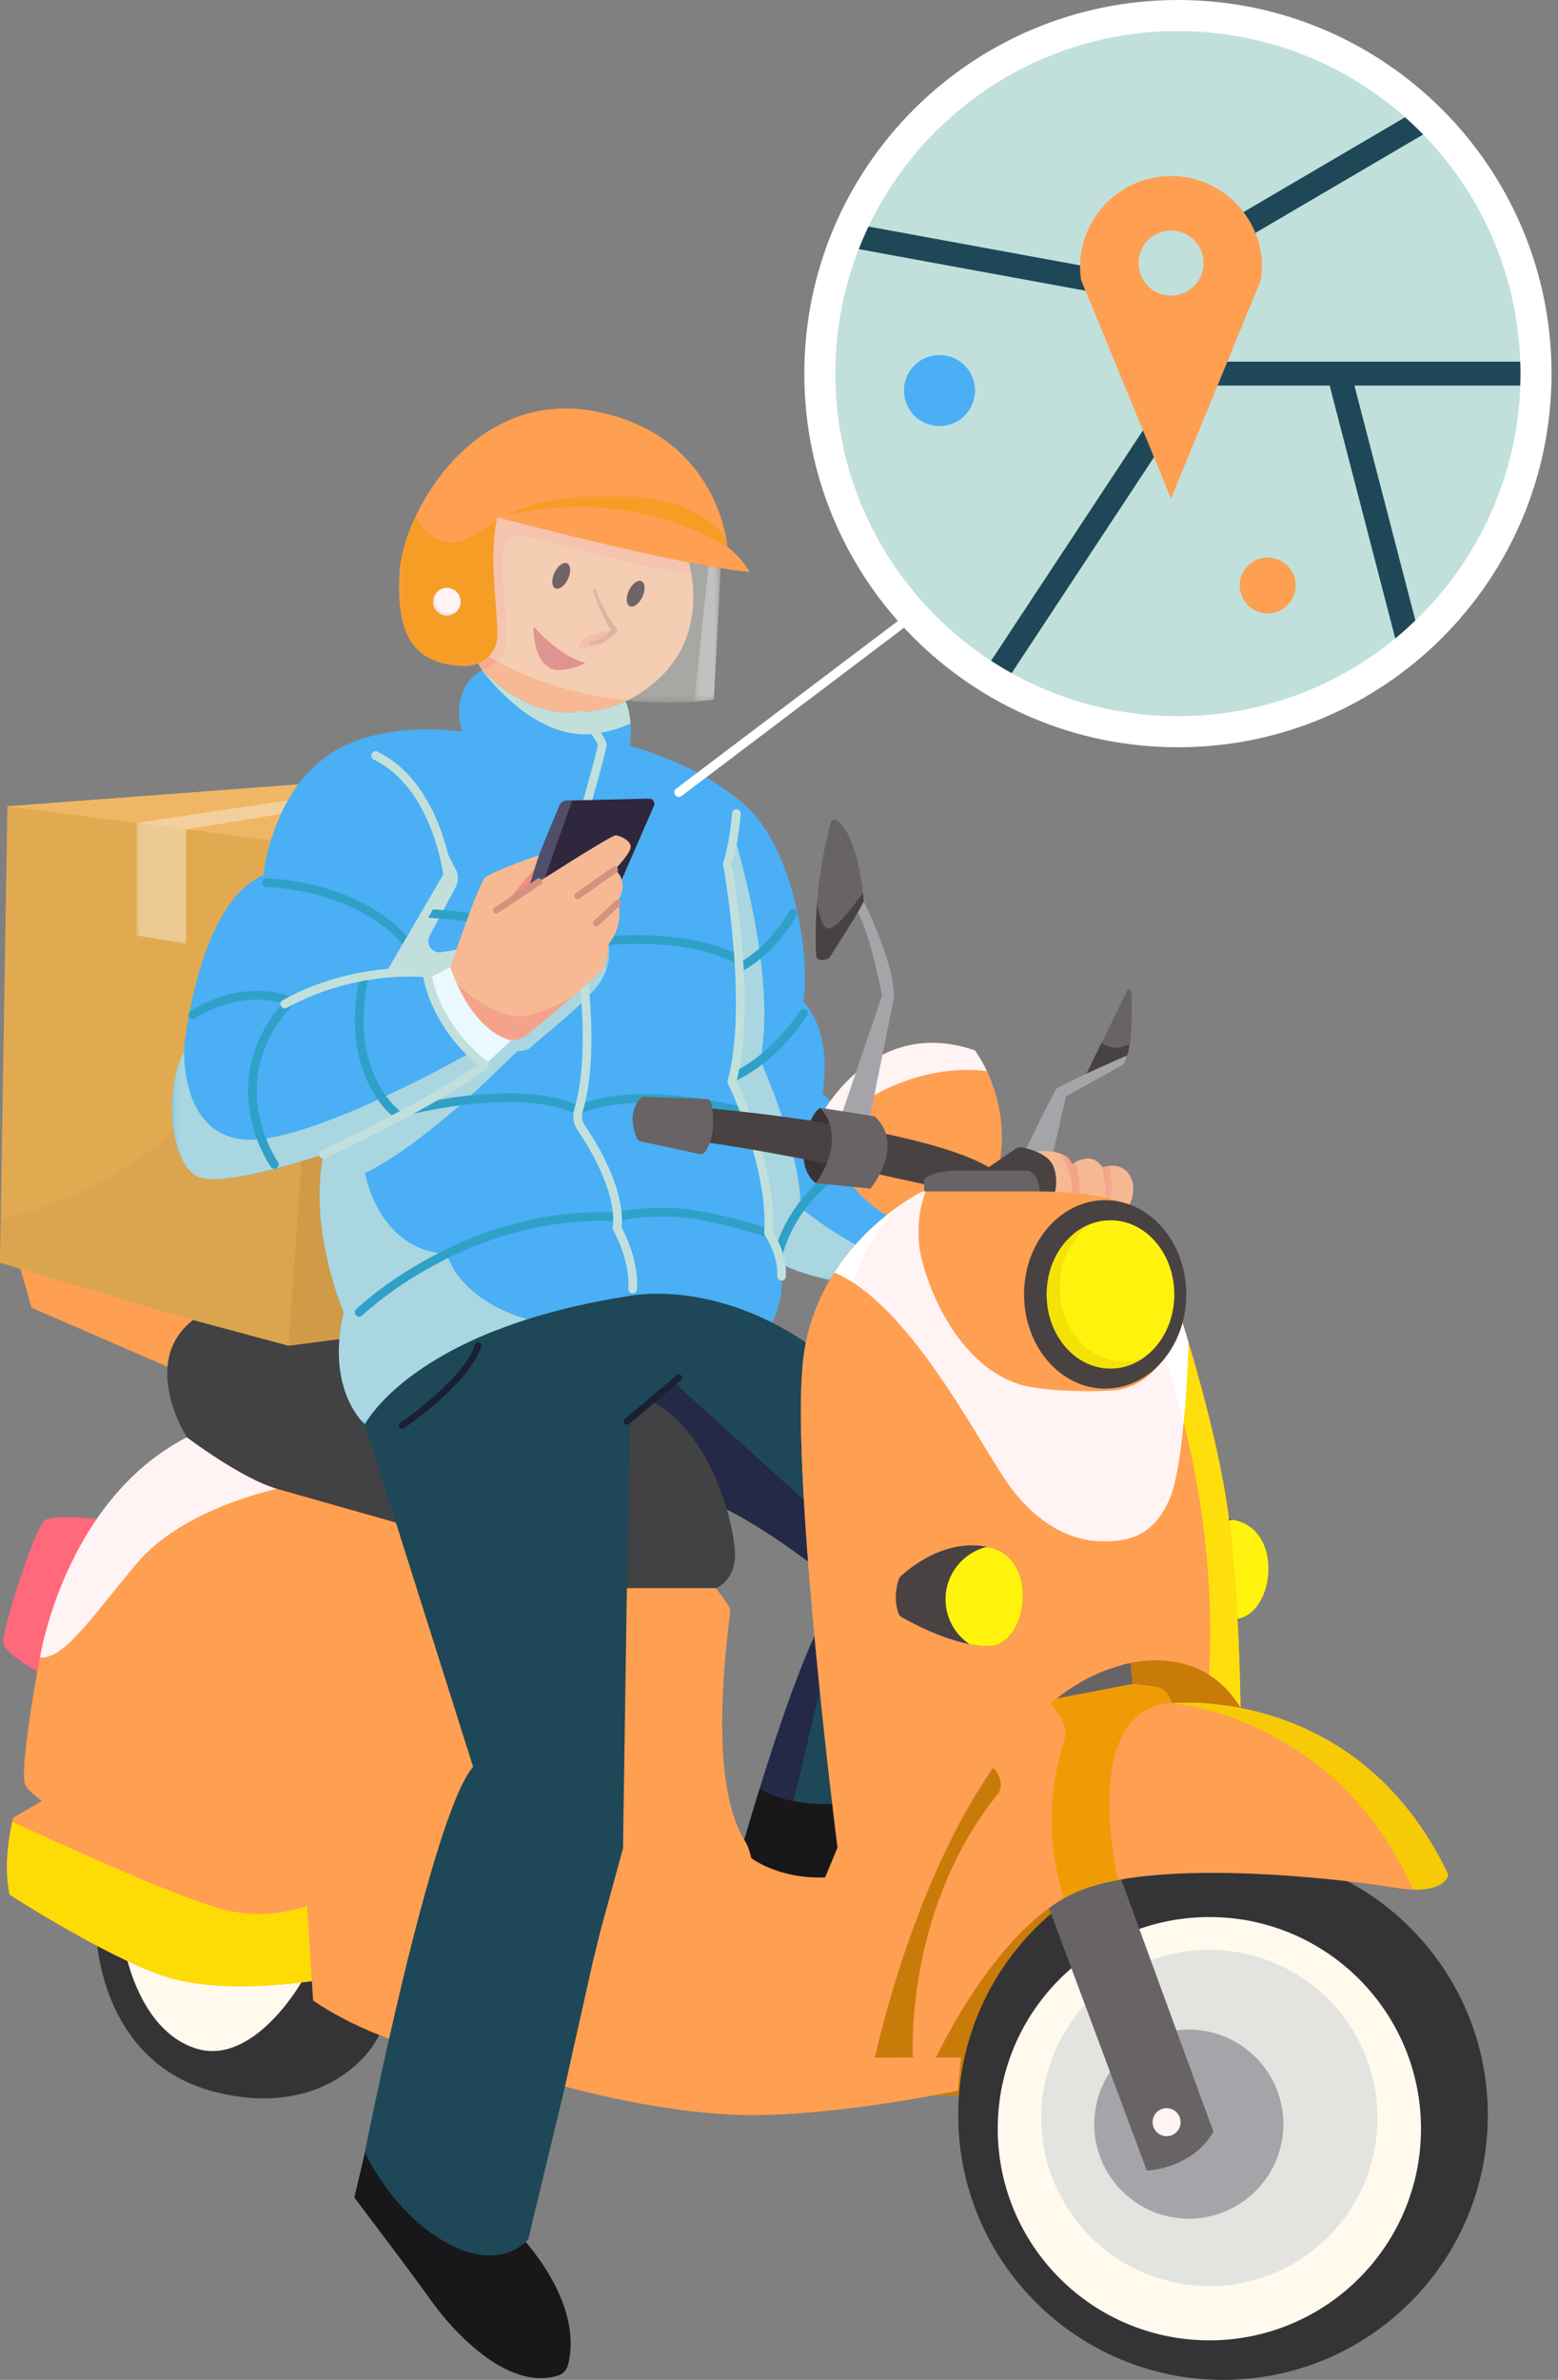 <?xml version="1.0" encoding="UTF-8"?> <svg xmlns="http://www.w3.org/2000/svg" width="228" height="348" viewBox="0 0 228 348" fill="none"><rect x="0" y="0" width="228" height="348" fill="#808080" stroke="none"/> <path d="M122.898 306.421H144.043L181.54 251.54C181.54 251.54 183.898 241.06 165.772 238.598C147.646 236.135 123.795 287.766 122.898 306.421Z" fill="#C97B0A"></path> <path d="M3.017 185.578L0 184.636L1.085 117.907L47.047 114.445L60.246 196.789L41.673 200.747L3.508 187.309" fill="#E2AA50"></path> <path d="M47.047 114.445L1.084 117.907L48.581 124.016L47.047 114.445Z" fill="#EFB765"></path> <mask id="mask0_4910_16639" style="mask-type:luminance" maskUnits="userSpaceOnUse" x="19" y="116" width="27" height="23"> <path d="M19.979 116.518H45.632V138.046H19.979V116.518Z" fill="white"></path> </mask> <g mask="url(#mask0_4910_16639)"> <g opacity="0.5"> <path d="M19.979 120.337V136.774L27.247 138.046V121.272L45.632 118.308V116.518L19.979 120.337Z" fill="#F7E8D5"></path> </g> </g> <path d="M42.238 196.79L47.33 124.016H63.715V200.746L42.238 196.79Z" fill="#D89E48"></path> <mask id="mask1_4910_16639" style="mask-type:luminance" maskUnits="userSpaceOnUse" x="0" y="120" width="61" height="81"> <path d="M0 120.337H60.246V200.747H0V120.337Z" fill="white"></path> </mask> <g mask="url(#mask1_4910_16639)"> <g opacity="0.05"> <path d="M0.104 178.24L0.001 184.636L3.017 185.578L3.508 187.31L41.673 200.747L60.246 196.789L47.992 120.338H40.541C42.993 163.966 12.948 175.367 0.104 178.24Z" fill="#383633"></path> </g> </g> <path d="M26.588 200.747L4.62 191.231L3.017 185.578L28.237 193.021L26.588 200.747Z" fill="#FF9F52"></path> <path d="M14.048 282.102C14.048 282.102 14.048 301.557 31.631 305.938C47.607 309.918 55.532 299.72 56.239 295.48C56.946 291.241 33.942 278.851 14.048 282.102Z" fill="#343436"></path> <path d="M18.055 284.033C18.055 284.033 19.894 296.894 28.803 299.579C36.857 302.006 44.054 290.723 45.479 287.237C46.906 283.751 18.055 284.033 18.055 284.033Z" fill="#FFF9EE"></path> <path d="M6.138 263.33L1.933 265.803C1.933 265.803 0.282 272.068 1.414 277.062C1.414 277.062 16.939 287.059 25.186 289.31C34.507 291.854 48.036 289.31 48.036 289.31V274.046L6.138 263.33Z" fill="#FF9F52"></path> <path d="M32.763 279.228C25.948 277.526 6.964 268.783 1.797 266.376C1.427 268.027 0.487 272.968 1.414 277.061C1.414 277.061 16.94 287.059 25.186 289.31C32.788 291.384 43.185 290.075 46.764 289.522V277.957C46.764 277.957 40.683 281.207 32.763 279.228Z" fill="#FFDB06"></path> <path d="M44.626 274.047L45.821 292.513C45.821 292.513 53.743 298.354 65.621 300.427L70.335 279.134L44.626 274.047Z" fill="#FF9F52"></path> <path d="M15.651 222.275C15.651 222.275 8.108 221.286 6.6 222.275C5.091 223.264 0.471 237.962 0.471 240.035C0.471 242.107 7.26 245.311 7.26 245.311C7.26 245.311 10.654 230.896 15.651 222.275Z" fill="#FF697B"></path> <path d="M27.342 210.168C27.342 210.168 20.318 199.239 28.238 193.021L42.238 196.79L51.573 195.565L62.55 209.135V228.352C62.55 228.352 29.943 221.937 27.342 210.168Z" fill="#424144"></path> <path d="M5.845 242.39C5.845 242.39 9.429 219.401 27.341 210.168C27.341 210.168 35.371 216.239 40.541 217.706V235.418C40.541 235.418 14.85 246.536 5.845 242.39Z" fill="#FFF3F4"></path> <path d="M62.792 224.017L40.541 217.706C40.541 217.706 26.776 220.532 19.988 228.635C13.199 236.737 9.428 242.578 5.846 242.39C5.846 242.39 3.017 257.277 3.583 260.668C4.148 264.06 28.194 276.215 45.444 275.695C45.444 275.695 68.553 244.145 62.792 224.017Z" fill="#FF9F52"></path> <path d="M63.546 282.102C63.546 282.102 54.306 279.794 45.444 275.696C45.444 275.696 47.803 255.344 44.764 244.546C44.289 242.86 45.069 241.078 46.628 240.277L64.942 230.872C64.942 230.872 84.099 256.429 63.546 282.102Z" fill="#FF9F52"></path> <path d="M65.621 238.951L51.29 248.561C51.29 248.561 45.492 265.001 52.138 271.691C52.138 271.691 58.433 275.541 67.165 276.96C75.897 278.381 76.984 246.583 65.621 238.951Z" fill="#FF9F52"></path> <mask id="mask2_4910_16639" style="mask-type:luminance" maskUnits="userSpaceOnUse" x="48" y="238" width="22" height="40"> <path d="M48.947 238.951H69.453V277.007H48.947V238.951Z" fill="white"></path> </mask> <g mask="url(#mask2_4910_16639)"> <g opacity="0.6"> <path d="M67.165 276.961C67.998 277.097 68.763 276.927 69.453 276.507C64.203 272.735 58.734 267.399 58.832 261.576C58.943 255.058 64.079 247.035 68.331 241.489C67.521 240.484 66.621 239.623 65.621 238.952L51.29 248.561C51.29 248.561 45.491 265.002 52.138 271.692C52.138 271.692 58.433 275.542 67.165 276.961Z" fill="#FF9F52"></path> </g> </g> <path d="M100.363 80.81C100.363 80.81 106.067 95.225 91.548 102.574V107.383H72.079L70.523 97.981C70.523 97.981 69.745 96.779 68.967 95.013C68.19 93.246 68.698 74.027 68.698 74.027C68.698 74.027 93.575 73.885 100.363 80.81Z" fill="#F6B994"></path> <mask id="mask3_4910_16639" style="mask-type:luminance" maskUnits="userSpaceOnUse" x="68" y="74" width="34" height="24"> <path d="M68.535 74.042H101.179V97.981H68.535V74.042Z" fill="white"></path> </mask> <g mask="url(#mask3_4910_16639)"> <g opacity="0.3"> <path d="M74.129 93.455C74.189 90.334 73.177 85.066 73.697 80.171C73.841 78.818 75.179 77.927 76.492 78.287C81.623 79.692 93.906 82.951 101.179 83.985C100.852 82.052 100.363 80.81 100.363 80.81C94.593 74.924 75.762 74.143 70.241 74.041C69.786 75.143 69.177 76.736 68.603 78.614C68.505 84.417 68.435 93.804 68.967 95.013C69.745 96.78 70.523 97.981 70.523 97.981C70.523 97.981 74.059 97.126 74.129 93.455Z" fill="#F38B82"></path> </g> </g> <mask id="mask4_4910_16639" style="mask-type:luminance" maskUnits="userSpaceOnUse" x="84" y="92" width="6" height="3"> <path d="M84.523 92.116H89.898V94.793H84.523V92.116Z" fill="white"></path> </mask> <g mask="url(#mask4_4910_16639)"> <g opacity="0.6"> <path d="M89.898 92.116C89.898 92.116 85.299 92.328 84.522 94.73C84.522 94.73 88.626 95.437 89.898 92.116Z" fill="#F38B82"></path> </g> </g> <path d="M83.118 84.664C82.644 85.674 81.818 86.287 81.273 86.031C80.729 85.776 80.672 84.75 81.146 83.74C81.62 82.729 82.446 82.117 82.991 82.372C83.535 82.628 83.592 83.653 83.118 84.664Z" fill="#2D1A22"></path> <path d="M94.008 87.278C93.533 88.289 92.707 88.901 92.163 88.646C91.619 88.391 91.561 87.365 92.036 86.354C92.51 85.344 93.336 84.731 93.88 84.987C94.425 85.242 94.482 86.268 94.008 87.278Z" fill="#2D1A22"></path> <path d="M87.14 86.275C87.289 86.683 87.538 87.249 87.758 87.72C87.986 88.213 88.229 88.699 88.481 89.178C88.987 90.131 89.537 91.08 90.203 91.868L90.219 91.888C90.324 92.017 90.324 92.198 90.23 92.326C89.99 92.651 89.744 92.896 89.464 93.139C89.186 93.375 88.882 93.581 88.558 93.749C87.915 94.096 87.17 94.25 86.452 94.212C86.335 94.205 86.246 94.106 86.252 93.989C86.258 93.88 86.346 93.794 86.454 93.789H86.461C87.104 93.763 87.728 93.574 88.257 93.225C88.523 93.055 88.77 92.854 88.992 92.629C89.21 92.408 89.422 92.144 89.566 91.905L89.593 92.363C88.91 91.426 88.431 90.43 87.979 89.421C87.756 88.916 87.546 88.408 87.349 87.894L87.064 87.118C86.974 86.837 86.882 86.643 86.811 86.275C86.794 86.19 86.849 86.109 86.934 86.091C87.01 86.076 87.084 86.12 87.11 86.192L87.14 86.275Z" fill="#D1937D"></path> <path d="M78.089 91.586C78.089 91.586 81.656 95.931 85.671 96.921C85.671 96.921 83.93 98.004 81.399 97.981C81.399 97.981 78.089 97.839 78.089 91.586Z" fill="#D36262"></path> <mask id="mask5_4910_16639" style="mask-type:luminance" maskUnits="userSpaceOnUse" x="71" y="73" width="35" height="30"> <path d="M71.089 73.461H105.501V102.732H71.089V73.461Z" fill="white"></path> </mask> <g mask="url(#mask5_4910_16639)"> <g opacity="0.34"> <path d="M105.502 82.223L104.464 102.291C104.464 102.291 87.069 105.259 71.089 95.79V73.461L105.502 82.223Z" fill="#F4F2EA"></path> </g> </g> <mask id="mask6_4910_16639" style="mask-type:luminance" maskUnits="userSpaceOnUse" x="101" y="81" width="5" height="22"> <path d="M101.585 81.792H105.501V102.6H101.585V81.792Z" fill="white"></path> </mask> <g mask="url(#mask6_4910_16639)"> <g opacity="0.3"> <path d="M101.586 102.6C103.409 102.47 104.464 102.291 104.464 102.291L105.502 82.223L103.809 81.792L101.586 102.6Z" fill="white"></path> </g> </g> <path d="M72.786 75.652C72.786 75.652 99.656 82.788 109.744 83.637C109.744 83.637 108.519 81.516 106.445 79.962C106.445 79.962 97.499 71.766 88.82 70.776C80.14 69.787 72.786 75.652 72.786 75.652Z" fill="#FF9F52"></path> <path d="M53.411 208.284C53.411 208.284 47.612 203.337 50.3 191.89C50.3 191.89 45.067 179.853 47.33 168.771C47.33 168.771 32.999 173.706 29.039 172.105C25.079 170.504 23.854 159.763 26.87 153.921C26.87 153.921 28.661 132.346 38.562 127.918C38.562 127.918 39.599 116.8 47.424 110.865C55.25 104.929 67.6 107.002 67.6 107.002C67.6 107.002 65.573 100.949 70.523 97.981C70.523 97.981 75.52 103.422 81.46 104.081C87.4 104.741 91.548 102.573 91.548 102.573C91.548 102.573 92.679 104.741 92.208 109.075C92.208 109.075 101.919 111.477 108.99 117.696C116.062 123.914 118.647 139.6 117.566 146.526C117.566 146.526 121.853 150.164 120.375 159.951C120.375 159.951 129.176 167.149 132.566 175.656L122.991 187.546C122.991 187.546 115.59 186.049 113.987 184.447C113.987 184.447 116.062 190.053 110.97 196.837L53.411 208.284Z" fill="#4AAFF4"></path> <path d="M87.246 107.258C89.304 106.945 90.951 106.418 92.274 105.791C92.105 103.649 91.548 102.573 91.548 102.573C91.548 102.573 87.399 104.74 81.46 104.082C75.52 103.422 70.523 97.981 70.523 97.981C70.523 97.981 78.135 108.644 87.246 107.258Z" fill="#C1E0DC"></path> <mask id="mask7_4910_16639" style="mask-type:luminance" maskUnits="userSpaceOnUse" x="106" y="122" width="21" height="66"> <path d="M106.444 122.147H126.849V187.546H106.444V122.147Z" fill="white"></path> </mask> <g mask="url(#mask7_4910_16639)"> <g opacity="0.8"> <path d="M126.85 182.755C122.691 181.073 117.169 176.611 117.169 176.611C117.145 167.973 111.266 155.042 111.266 155.042C113.795 142.206 107.388 122.147 107.388 122.147L106.444 126.316C109.839 143.039 107.104 158.162 107.104 158.162C110.876 164.097 112.479 180.302 112.479 180.302C112.997 181.527 114.184 184.352 114.184 184.352L114.534 184.857C116.821 186.295 122.991 187.546 122.991 187.546L126.85 182.755Z" fill="#C1E0DC"></path> </g> </g> <path d="M64.096 122.147L65.526 128.012L57.424 141.881L62.462 142.286L62.632 143.699L66.598 141.65L67.377 138.788L64.605 139.239C63.25 139.46 62.231 138.032 62.879 136.824L66.698 129.701C67.123 128.909 67.128 127.96 66.713 127.163L64.096 122.147Z" fill="#C1E0DC"></path> <mask id="mask8_4910_16639" style="mask-type:luminance" maskUnits="userSpaceOnUse" x="25" y="138" width="65" height="71"> <path d="M25.186 138.046H89.204V208.284H25.186V138.046Z" fill="white"></path> </mask> <g mask="url(#mask8_4910_16639)"> <g opacity="0.8"> <path d="M89.204 194.52C67.72 194.324 65.397 183.34 65.397 183.34C55.369 182.893 53.411 171.54 53.411 171.54C61.943 167.394 72.739 156.56 72.739 156.56L75.708 153.733C75.708 153.733 77.311 153.639 77.689 153.132C78.066 152.626 85.731 146.765 87.793 143.652C89.853 140.538 89.049 138.046 89.049 138.046L68.698 153.998C68.698 153.998 44.643 167.723 35.38 166.593C26.116 165.463 26.966 152.995 26.966 152.995C26.898 153.587 26.87 153.921 26.87 153.921C23.854 159.762 25.079 170.503 29.039 172.105C32.998 173.707 47.33 168.771 47.33 168.771C45.067 179.852 50.3 191.89 50.3 191.89C47.612 203.337 53.411 208.284 53.411 208.284L89.204 201.166V194.52Z" fill="#C1E0DC"></path> </g> </g> <path d="M113.911 183.341C113.911 183.341 115.628 175.638 123.058 171.187" stroke="#2FA1C9" stroke-width="1.275" stroke-miterlimit="10" stroke-linecap="round" stroke-linejoin="round"></path> <path d="M107.268 157.518C107.268 157.518 112.943 155.208 117.566 148.158" stroke="#2FA1C9" stroke-width="1.275" stroke-miterlimit="10" stroke-linecap="round" stroke-linejoin="round"></path> <path d="M108.188 141.498C108.188 141.498 112.667 139.448 116.061 133.542" stroke="#2FA1C9" stroke-width="1.275" stroke-miterlimit="10" stroke-linecap="round" stroke-linejoin="round"></path> <path d="M62.295 133.542C62.295 133.542 74.853 134.04 84.757 137.998C84.757 137.998 99.531 135.539 108.126 140.444" stroke="#2FA1C9" stroke-width="1.275" stroke-miterlimit="10" stroke-linecap="round" stroke-linejoin="round"></path> <path d="M60.246 162.269C60.246 162.269 76.13 158.259 84.66 162.345C84.66 162.345 91.564 158.318 108.975 162.597" stroke="#2FA1C9" stroke-width="1.275" stroke-miterlimit="10" stroke-linecap="round" stroke-linejoin="round"></path> <path d="M52.566 191.89C52.566 191.89 68.203 176.813 90.364 177.944C90.364 177.944 93.046 177.098 98.472 177.287C103.899 177.475 112.478 180.302 112.478 180.302" stroke="#2FA1C9" stroke-width="1.275" stroke-miterlimit="10" stroke-linecap="round" stroke-linejoin="round"></path> <path d="M58.45 163.229C58.45 163.229 50.085 157.511 53.303 142.762" stroke="#2FA1C9" stroke-width="1.275" stroke-miterlimit="10" stroke-linecap="round" stroke-linejoin="round"></path> <path d="M42.521 146.359C34.813 143.699 28.237 148.363 28.237 148.363" stroke="#2FA1C9" stroke-width="1.275" stroke-miterlimit="10" stroke-linecap="round" stroke-linejoin="round"></path> <path d="M40.153 170.268C40.153 170.268 31.632 158.246 42.309 146.578" stroke="#2FA1C9" stroke-width="1.275" stroke-miterlimit="10" stroke-linecap="round" stroke-linejoin="round"></path> <path d="M38.986 129.086C38.986 129.086 52.256 129.188 59.693 137.998" stroke="#2FA1C9" stroke-width="1.275" stroke-miterlimit="10" stroke-linecap="round" stroke-linejoin="round"></path> <path d="M107.765 118.967C107.765 118.967 107.482 123.113 106.445 126.317C106.445 126.317 110.216 146.761 107.105 158.161C107.105 158.161 113.139 170.597 112.479 180.302C112.479 180.302 114.579 183.376 114.378 186.619" stroke="#C1E0DC" stroke-width="1.275" stroke-miterlimit="10" stroke-linecap="round" stroke-linejoin="round"></path> <path d="M85.019 104.552C85.019 104.552 88.201 108.015 88.13 109.004C88.069 109.868 84.108 123.782 83.104 127.302C82.955 127.823 82.939 128.37 83.059 128.899C83.978 132.949 87.881 151.555 84.661 162.345C84.399 163.219 84.537 164.162 85.054 164.915C86.876 167.567 90.909 174.147 90.323 179.642C90.323 179.642 92.865 183.976 92.584 188.499" stroke="#C1E0DC" stroke-width="1.275" stroke-miterlimit="10" stroke-linecap="round" stroke-linejoin="round"></path> <path d="M78.876 125.044L81.874 117.793C82.052 117.362 82.468 117.076 82.935 117.065L95 116.781C95.545 116.768 95.919 117.325 95.701 117.823L90.228 130.367L73.281 134.089L78.876 125.044Z" fill="#2F273D"></path> <path d="M82.935 117.065C82.468 117.076 82.052 117.362 81.874 117.793L78.876 125.044L75.473 130.545V132.393H78.301L83.733 117.046L82.935 117.065Z" fill="#504F6B"></path> <path d="M65.903 141.391C65.903 141.391 70.028 129.284 70.948 128.366C71.867 127.446 78.876 125.045 78.876 125.045L77.312 129.92C77.312 129.92 89.474 122.077 90.11 122.147C90.746 122.218 92.232 122.854 92.302 123.772C92.373 124.691 89.969 127.164 89.969 127.164C89.969 127.164 92.232 128.671 90.393 131.769C90.393 131.769 91.525 135.078 89.05 138.046C89.05 138.046 89.222 140.636 87.792 142.167C86.363 143.699 77.524 151.048 76.817 151.543C76.109 152.037 74.766 152.178 74.766 152.178C74.766 152.178 65.95 150.883 65.903 141.391Z" fill="#F6B994"></path> <path d="M73.697 132.393L77.875 129.588L77.888 129.549C77.524 129.783 77.311 129.92 77.311 129.92L78.249 127L73.697 132.393Z" fill="#F38B82"></path> <mask id="mask9_4910_16639" style="mask-type:luminance" maskUnits="userSpaceOnUse" x="66" y="143" width="18" height="10"> <path d="M66.007 143.039H83.936V152.179H66.007V143.039Z" fill="white"></path> </mask> <g mask="url(#mask9_4910_16639)"> <g opacity="0.5"> <path d="M83.936 145.626C81.632 146.996 79.014 148.243 76.746 148.551C72.827 149.082 68.327 145.313 66.007 143.039C66.995 151.035 74.766 152.179 74.766 152.179C74.766 152.179 76.11 152.037 76.817 151.542C77.261 151.231 80.924 148.208 83.936 145.626Z" fill="#F38B82"></path> </g> </g> <path d="M62.632 143.117L65.903 141.391C65.903 141.391 68.543 150.341 74.766 152.178L70.947 155.711C70.947 155.711 64.159 151.801 62.632 143.117Z" fill="#E9F9FF"></path> <path d="M53.411 314.701L51.856 321.343C51.856 321.343 60.435 332.649 63.169 336.512C65.789 340.213 74.036 349.797 81.689 347.359C82.39 347.135 82.916 346.558 83.115 345.85C83.813 343.365 84.62 336.352 75.897 326.619C64.584 313.994 53.411 314.701 53.411 314.701Z" fill="#181719"></path> <path d="M53.411 208.284C53.411 208.284 60.386 194.485 91.736 189.56C91.736 189.56 101.07 187.368 113.092 193.445C125.113 199.522 128.083 208.284 128.083 208.284V278.804H106.162C106.162 278.804 114.93 246.017 121.011 235.7V230.472C121.011 230.472 110.405 221.851 103.05 219.307L91.736 298.731L82.685 305.09L77.311 327.42C77.311 327.42 73.493 332.366 65.432 327.985C57.37 323.604 53.411 314.701 53.411 314.701C53.411 314.701 63.169 265.334 69.251 258.361L53.411 208.284Z" fill="#1E4858"></path> <path d="M95.555 205.033L98.158 253.652L103.05 219.307C110.404 221.851 121.011 230.472 121.011 230.472V235.701C116.073 244.078 109.364 267.271 107.015 275.696H113.233L124.971 225.963L98.594 202.091L95.555 205.033Z" fill="#242947"></path> <path d="M111.165 261.576C108.285 270.868 106.162 278.804 106.162 278.804H127.752V263.588H124.264C117.033 264.422 112.862 262.594 111.165 261.576Z" fill="#181719"></path> <path d="M61.544 209.808C69.99 204.381 72.118 197.914 72.636 194.521C57.356 200.485 53.411 208.284 53.411 208.284L69.25 258.361C63.169 265.334 53.411 314.701 53.411 314.701C53.411 314.701 57.37 323.604 65.432 327.985C73.493 332.366 77.311 327.42 77.311 327.42L77.832 325.257C52.216 310.93 68.522 271.139 72.918 261.573C73.552 260.195 73.651 258.636 73.197 257.189L59.816 214.529C59.257 212.747 59.973 210.819 61.544 209.808Z" fill="#1E4858"></path> <path d="M87.871 282.337L91.171 270.278L91.737 232.215H104.747C104.747 232.215 106.539 234.476 106.822 235.229C107.098 235.968 102.946 259.289 108.969 269.104C109.372 269.762 109.649 270.488 109.832 271.235C109.87 271.386 109.904 271.54 109.933 271.691L111.89 275.696V283.468C111.89 283.468 91.43 286.436 87.871 282.337Z" fill="#FF9F52"></path> <path d="M86.928 286.153L87.871 282.338C87.871 282.338 101.165 283.751 108.802 279.794C108.802 279.794 110.97 275.836 109.933 271.691C109.933 271.691 115.213 275.836 124.264 274.141V292.513H91.878L86.928 286.153Z" fill="#FF9F52"></path> <path d="M130.84 178.135C130.84 178.135 124.688 176.533 119.385 164.474C119.385 164.474 126.914 148.184 142.649 153.592C142.649 153.592 149.013 161.753 145.619 172.794L130.84 178.135Z" fill="#FF9F52"></path> <path d="M144.424 156.633C143.507 154.695 142.649 153.592 142.649 153.592C126.915 148.184 119.385 164.474 119.385 164.474C119.615 164.995 119.846 165.491 120.078 165.975C130.43 156.11 140.38 156.108 144.424 156.633Z" fill="#FFF3F4"></path> <path d="M158.999 156.994L164.964 144.84C165.107 144.548 165.546 144.635 165.563 144.96C165.685 147.44 165.805 153.118 164.498 155.447L158.999 156.994Z" fill="#686364"></path> <path d="M161.204 152.502L158.999 156.994L164.497 155.448C164.878 154.77 165.134 153.806 165.309 152.723C163.331 153.607 161.998 153.116 161.204 152.502Z" fill="#494243"></path> <path d="M149.862 168.572C149.862 168.572 154.127 159.81 154.563 159.245C155 158.68 164.9 154.345 164.9 154.345C164.9 154.345 164.758 155.382 164.24 155.712C163.721 156.041 155.99 160.328 155.99 160.328L153.68 170.479C153.68 170.479 154.152 169.044 149.862 168.572Z" fill="#A5A5A9"></path> <path d="M149.862 168.572C149.862 168.572 156.084 167.371 156.862 170.268C156.862 170.268 159.69 168.078 161.317 170.692C161.317 170.692 164.145 169.632 165.418 172.034C166.691 174.437 164.711 177.263 164.711 177.263H151.063L149.862 168.572Z" fill="#F6B994"></path> <mask id="mask10_4910_16639" style="mask-type:luminance" maskUnits="userSpaceOnUse" x="155" y="168" width="8" height="8"> <path d="M155.102 168.664H162.7V175.827H155.102V168.664Z" fill="white"></path> </mask> <g mask="url(#mask10_4910_16639)"> <g opacity="0.5"> <path d="M161.317 170.692C161.292 170.651 161.264 170.621 161.237 170.583C161.575 171.852 161.904 173.712 161.731 175.827H162.516C162.516 175.827 163.034 173.042 162.332 170.479C161.741 170.535 161.317 170.692 161.317 170.692Z" fill="#F38B82"></path> <path d="M157.853 175.497C157.853 175.497 158.311 172.733 157.373 169.943C157.059 170.117 156.862 170.268 156.862 170.268C156.638 169.431 155.954 168.944 155.103 168.663C155.869 169.721 157.154 172.046 156.886 175.497H157.853Z" fill="#F38B82"></path> </g> </g> <path d="M122.991 163.484L129.072 145.607C129.072 145.607 127.164 135.431 125.113 132.746L126.032 131.051C126.032 131.051 130.84 140.378 130.84 145.819L126.915 165.266L122.991 163.484Z" fill="#A5A5A9"></path> <path d="M143.356 171.587L148.703 167.932C148.938 167.772 149.225 167.71 149.505 167.764C150.616 167.98 153.48 168.711 154.177 170.598C155.047 172.953 154.177 175.073 154.177 175.073H147.269L143.356 171.587Z" fill="#494243"></path> <path d="M120.092 162C120.092 162 118.654 162.354 117.758 166.876C116.863 171.398 119.385 173.016 119.385 173.016C119.385 173.016 125.018 167.677 120.092 162Z" fill="#3A3335"></path> <path d="M136.144 173.377C136.144 173.377 116.344 168.854 103.192 167.018V162C103.192 162 138.548 165.039 146.326 171.822L136.144 173.377Z" fill="#494243"></path> <path d="M217.73 309.275C217.73 330.662 200.381 348 178.978 348C157.577 348 140.227 330.662 140.227 309.275C140.227 287.888 157.577 270.551 178.978 270.551C200.381 270.551 217.73 287.888 217.73 309.275Z" fill="#343436"></path> <path d="M207.951 311.272C207.951 328.364 194.085 342.22 176.981 342.22C159.876 342.22 146.01 328.364 146.01 311.272C146.01 294.18 159.876 280.323 176.981 280.323C194.085 280.323 207.951 294.18 207.951 311.272Z" fill="#FFF9EE"></path> <path d="M201.575 309.701C201.575 323.275 190.564 334.279 176.981 334.279C163.397 334.279 152.386 323.275 152.386 309.701C152.386 296.127 163.397 285.124 176.981 285.124C190.564 285.124 201.575 296.127 201.575 309.701Z" fill="#E3E4DF"></path> <path d="M187.81 310.606C187.81 318.242 181.616 324.433 173.974 324.433C166.332 324.433 160.137 318.242 160.137 310.606C160.137 302.97 166.332 296.779 173.974 296.779C181.616 296.779 187.81 302.97 187.81 310.606Z" fill="#A5A5A9"></path> <path d="M152.973 277.58L167.822 317.386C167.822 317.386 174.328 317.245 177.581 311.733L163.088 272.099C163.088 272.099 154.104 275.932 152.973 277.58Z" fill="#686364"></path> <path d="M167.398 231.929C167.485 232.173 167.666 232.373 167.891 232.504C169.39 233.371 175.444 236.688 180.483 236.749C186.282 236.82 188.19 224.171 180.907 222.334C174.397 220.692 168.847 225.486 167.742 226.522C167.603 226.653 167.503 226.81 167.443 226.992C167.2 227.729 166.649 229.824 167.398 231.929Z" fill="#494243"></path> <path d="M180.907 222.334C180.716 222.286 180.528 222.261 180.339 222.224C176.874 223.06 174.297 226.172 174.297 229.892C174.297 232.622 175.684 235.029 177.794 236.448C178.701 236.625 179.608 236.738 180.483 236.749C186.282 236.82 188.19 224.172 180.907 222.334Z" fill="#FFF30D"></path> <path d="M165.772 246.229L169.057 246.642C169.931 246.752 170.687 247.304 171.057 248.102L171.499 249.056C171.499 249.056 198.652 246.159 211.947 274.141C211.947 274.141 211.569 277.25 204.121 276.025C196.673 274.801 170.58 271.697 158.382 276.31C146.184 280.924 136.991 300.864 136.991 300.864H133.597C133.597 300.864 132.198 279.319 146.184 262.128C146.184 262.128 147.464 259.82 144.42 257.76C144.42 257.76 147.74 246.824 165.277 241.757L165.772 246.229Z" fill="#FF9F52"></path> <path d="M169.057 246.642L165.771 246.229L165.599 244.666C160.121 244.397 152.973 247.996 152.973 247.996L155.09 250.905C155.874 251.982 156.088 253.368 155.69 254.637C152.349 265.294 154.532 274.07 155.731 277.58C156.597 277.086 157.481 276.652 158.383 276.311C159.919 275.73 161.676 275.271 163.589 274.916C158.298 247.91 171.499 249.056 171.499 249.056L171.058 248.102C170.687 247.303 169.932 246.751 169.057 246.642Z" fill="#EF9B06"></path> <path d="M165.277 241.757L165.772 246.23L150.993 249.056C150.993 249.056 154.246 242.443 165.277 241.757Z" fill="#686364"></path> <path d="M135.248 174.845V172.458C135.248 172.458 136.002 171.186 140.386 171.186H150.427C150.427 171.186 152.195 171.508 152.195 174.845H135.248Z" fill="#686364"></path> <path d="M152.124 174.225H135.012C135.012 174.225 119.173 181.857 117.476 199.381C115.778 216.905 122.567 270.183 122.567 270.183L115.92 286.153C115.92 286.153 98.242 289.215 86.928 286.153L82.686 305.09C82.686 305.09 98.053 309.472 111.064 309.283C124.075 309.095 140.197 305.703 140.197 305.703C140.197 305.703 140.528 301.699 140.622 300.851L128.035 300.898C128.035 300.898 138.595 250.304 164.051 243.52C164.051 243.52 175.459 239.658 181.54 249.692C181.54 249.692 181.399 233.298 179.702 221.003C178.005 208.708 172.913 193.021 172.913 193.021C172.913 193.021 174.328 182.634 167.751 177.758C167.751 177.758 164.994 174.225 152.124 174.225Z" fill="#FF9F52"></path> <path d="M176.928 244.897C178.605 245.948 180.201 247.483 181.54 249.692C181.54 249.692 181.399 233.298 179.702 221.003C178.005 208.708 172.913 193.021 172.913 193.021C172.913 193.021 173.112 191.565 173.015 189.488C171.629 190.947 170.313 192.782 169.142 195.094C169.142 195.094 178.468 217.067 176.928 244.897Z" fill="#FFDF0B"></path> <path d="M134.938 174.262C134.176 174.645 127.062 178.369 122.11 186.075C132.965 190.718 142.744 209.98 147.174 216.481C151.606 222.982 156.862 225.314 161.176 225.384C165.489 225.455 168.813 224.465 171.145 219.237C173.479 214.008 173.916 196.263 173.916 196.263L173.916 196.261L172.914 193.021C172.914 193.021 170.547 202.943 162.589 203.337C154.034 203.761 149.532 202.537 149.532 202.537C140.857 199.993 136.332 189.911 134.918 184.258C133.504 178.606 135.483 174.225 135.483 174.225C135.297 174.231 135.12 174.25 134.938 174.262Z" fill="#FFF3F4"></path> <path d="M170.421 198.513C171.188 200.725 172.207 203.944 173.219 207.955C173.773 202.03 173.916 196.263 173.916 196.263L173.916 196.261L172.914 193.021C172.914 193.021 172.244 195.826 170.421 198.513Z" fill="white"></path> <path d="M173.6 189.275C173.6 196.885 168.286 203.054 161.731 203.054C155.176 203.054 149.861 196.885 149.861 189.275C149.861 181.666 155.176 175.497 161.731 175.497C168.286 175.497 173.6 181.666 173.6 189.275Z" fill="#494243"></path> <path d="M171.853 189.275C171.853 195.261 167.673 200.114 162.517 200.114C157.36 200.114 153.18 195.261 153.18 189.275C153.18 183.289 157.36 178.436 162.517 178.436C167.673 178.436 171.853 183.289 171.853 189.275Z" fill="#FFF30D"></path> <path d="M164.402 199.089C159.246 199.089 155.066 194.236 155.066 188.25C155.066 184.332 156.863 180.91 159.546 179.006C155.848 180.448 153.18 184.497 153.18 189.275C153.18 195.261 157.36 200.113 162.516 200.113C164.298 200.113 165.956 199.524 167.373 198.519C166.438 198.884 165.442 199.089 164.402 199.089Z" fill="#F4E206"></path> <path d="M134.74 174.364C134.726 174.371 134.708 174.381 134.694 174.39C134.611 174.432 134.514 174.485 134.401 174.547C134.385 174.555 134.371 174.564 134.354 174.574C132.399 175.659 126.432 179.35 122.11 186.075C123.022 186.465 123.925 186.966 124.819 187.546C129.113 175.429 135.483 174.225 135.483 174.225C135.301 174.235 135.109 174.256 134.921 174.27C134.878 174.293 134.817 174.324 134.74 174.364Z" fill="white"></path> <mask id="mask11_4910_16639" style="mask-type:luminance" maskUnits="userSpaceOnUse" x="82" y="174" width="73" height="136"> <path d="M82.685 174.57H154.177V309.289H82.685V174.57Z" fill="white"></path> </mask> <g mask="url(#mask11_4910_16639)"> <g opacity="0.6"> <path d="M127.068 279.588C125.789 281.418 122.949 279.925 123.726 277.832L125.997 271.72C126.706 269.812 126.87 267.742 126.493 265.742C118.326 222.477 120.545 199.606 124.819 187.546C123.925 186.966 123.022 186.465 122.11 186.075C126.431 179.35 132.398 175.658 134.354 174.573C134.356 174.572 134.358 174.571 134.36 174.57C131.391 176.213 118.968 183.964 117.476 199.381C115.778 216.905 122.567 270.184 122.567 270.184L115.92 286.154C115.92 286.154 98.242 289.215 86.928 286.154L82.686 305.09C82.686 305.09 98.054 309.472 111.064 309.283C124.076 309.095 140.197 305.703 140.197 305.703C140.197 305.703 140.528 301.699 140.622 300.851L128.035 300.898C128.035 300.898 135.832 263.542 154.177 248.724C144.411 256.211 134.175 269.421 127.068 279.588Z" fill="#FF9F52"></path> </g> </g> <path d="M206.806 276.298C211.655 276.445 211.946 274.141 211.946 274.141C198.653 246.159 171.499 249.056 171.499 249.056C171.499 249.056 195.414 250.791 206.806 276.298Z" fill="#F6CB06"></path> <path d="M131.473 235.897C131.56 236.142 131.741 236.342 131.966 236.472C133.466 237.34 139.52 240.656 144.558 240.718C150.357 240.789 152.266 228.14 144.983 226.303C138.472 224.66 132.922 229.455 131.817 230.491C131.678 230.622 131.578 230.778 131.518 230.96C131.275 231.697 130.724 233.793 131.473 235.897Z" fill="#494243"></path> <path d="M144.983 226.303C144.791 226.254 144.604 226.23 144.415 226.193C140.949 227.029 138.372 230.14 138.372 233.861C138.372 236.591 139.76 238.998 141.869 240.416C142.776 240.594 143.683 240.707 144.558 240.718C150.357 240.788 152.266 228.14 144.983 226.303Z" fill="#FFF30D"></path> <path d="M172.772 310.32C172.772 311.451 171.854 312.369 170.721 312.369C169.589 312.369 168.671 311.451 168.671 310.32C168.671 309.188 169.589 308.27 170.721 308.27C171.854 308.27 172.772 309.188 172.772 310.32Z" fill="#FFF3F4"></path> <path d="M120.092 162C120.092 162 124.264 166.083 119.385 173.016L127.376 173.801C127.376 173.801 132.608 167.618 128.012 163.237L120.092 162Z" fill="#686364"></path> <path d="M94.329 160.387L103.365 160.707C103.727 160.72 104.033 160.977 104.101 161.332C104.365 162.721 104.806 166.198 103.184 168.433C102.997 168.689 102.683 168.821 102.373 168.754L93.743 166.888C93.494 166.834 93.29 166.666 93.191 166.432C92.764 165.418 91.824 162.564 93.757 160.603C93.905 160.453 94.118 160.379 94.329 160.387Z" fill="#686364"></path> <path d="M121.341 140.072C121.341 140.072 125.292 134.024 126.335 131.933C126.382 131.839 126.398 131.744 126.39 131.638C126.294 130.409 125.551 122.318 122.49 119.944C122.174 119.697 121.705 119.873 121.595 120.259C120.929 122.603 118.988 130.359 119.44 139.758C119.45 139.974 119.574 140.179 119.774 140.263C120.094 140.397 120.639 140.487 121.341 140.072Z" fill="#686364"></path> <path d="M119.774 140.263C120.093 140.398 120.638 140.487 121.341 140.072C121.341 140.072 125.292 134.024 126.335 131.933C126.382 131.839 126.399 131.744 126.391 131.639C126.375 131.443 126.341 131.061 126.286 130.569C124.86 132.557 122.411 135.736 121.294 135.785C120.315 135.827 119.82 133.642 119.58 131.896C119.386 134.306 119.305 136.956 119.44 139.758C119.45 139.974 119.574 140.179 119.774 140.263Z" fill="#494243"></path> <path d="M104.748 232.215C104.748 232.215 106.94 231.602 107.505 228.352C108.071 225.101 104.748 209.839 95.555 205.033L92.161 208.284L91.737 232.215H104.748Z" fill="#424144"></path> <path d="M99.338 201.465L91.736 207.86" stroke="#1A1F35" stroke-width="0.956" stroke-miterlimit="10" stroke-linecap="round" stroke-linejoin="round"></path> <path d="M58.832 208.472C58.832 208.472 68.355 201.972 69.957 196.789" stroke="#1A1F35" stroke-width="0.956" stroke-miterlimit="10" stroke-linecap="round" stroke-linejoin="round"></path> <path d="M41.673 146.808C52.28 141.014 62.462 142.285 62.462 142.285C64.018 150.906 70.947 155.711 70.947 155.711C63.876 161.082 47.33 168.771 47.33 168.771" stroke="#C1E0DC" stroke-width="1.275" stroke-miterlimit="10" stroke-linecap="round" stroke-linejoin="round"></path> <path d="M57.195 142.272L65.526 128.012C65.526 128.012 64.018 114.916 54.967 110.488" stroke="#C1E0DC" stroke-width="1.275" stroke-miterlimit="10" stroke-linecap="round" stroke-linejoin="round"></path> <path d="M72.644 133.1L78.876 128.916" stroke="#D1937D" stroke-width="0.956" stroke-miterlimit="10" stroke-linecap="round" stroke-linejoin="round"></path> <path d="M89.969 127.164L84.522 131.008" stroke="#D1937D" stroke-width="0.956" stroke-miterlimit="10" stroke-linecap="round" stroke-linejoin="round"></path> <path d="M90.393 132.075L87.246 135.008" stroke="#D1937D" stroke-width="0.956" stroke-miterlimit="10" stroke-linecap="round" stroke-linejoin="round"></path> <path d="M67.927 97.378C70.209 97.443 72.322 95.919 72.704 93.671C72.757 93.364 72.786 93.035 72.786 92.682C72.786 89.148 71.442 80.739 72.786 75.652C72.786 75.652 90.181 70.211 106.445 79.962C106.445 79.962 105.288 63.757 87.245 60.177C69.203 56.597 58.823 75.251 58.45 83.919C58.104 91.977 59.791 97.144 67.927 97.378Z" fill="#FF9F52"></path> <mask id="mask12_4910_16639" style="mask-type:luminance" maskUnits="userSpaceOnUse" x="58" y="72" width="49" height="26"> <path d="M58.408 72.43H106.444V97.38H58.408V72.43Z" fill="white"></path> </mask> <g mask="url(#mask12_4910_16639)"> <g opacity="0.6"> <path d="M91.265 72.472C82.785 72.163 77.757 73.606 74.356 75.246C78.976 74.191 93.088 71.954 106.445 79.962C106.445 79.962 106.405 79.405 106.226 78.48C103.462 75.383 98.882 72.749 91.265 72.472Z" fill="#EF9B06"></path> <path d="M67.927 97.378C70.209 97.442 72.322 95.919 72.704 93.671C72.757 93.363 72.786 93.035 72.786 92.682C72.786 89.257 71.531 81.261 72.677 76.139C69.48 77.987 67.884 79.735 65.397 79.256C62.789 78.753 61.506 77.007 60.87 75.413C59.377 78.552 58.55 81.595 58.45 83.919C58.104 91.977 59.791 97.144 67.927 97.378Z" fill="#EF9B06"></path> </g> </g> <path d="M67.412 87.982C67.412 89.094 66.509 89.996 65.396 89.996C64.283 89.996 63.382 89.094 63.382 87.982C63.382 86.87 64.283 85.968 65.396 85.968C66.509 85.968 67.412 86.87 67.412 87.982Z" fill="#FFF3F4"></path> <path d="M65.703 89.678C64.59 89.678 63.688 88.776 63.688 87.664C63.688 87.203 63.849 86.783 64.11 86.444C63.668 86.814 63.381 87.362 63.381 87.983C63.381 89.095 64.284 89.996 65.397 89.996C66.048 89.996 66.621 89.682 66.99 89.202C66.639 89.495 66.195 89.678 65.703 89.678Z" fill="#F2E2E4"></path> <mask id="mask13_4910_16639" style="mask-type:luminance" maskUnits="userSpaceOnUse" x="3" y="242" width="38" height="34"> <path d="M3.508 242.294H40.8V275.551H3.508V242.294Z" fill="white"></path> </mask> <g mask="url(#mask13_4910_16639)"> <g opacity="0.6"> <path d="M6.768 242.294C6.458 242.363 6.151 242.406 5.845 242.39C5.845 242.39 3.016 257.276 3.582 260.668C4.099 263.764 24.181 274.159 40.799 275.551C19.795 267.957 10.017 249.805 6.768 242.294Z" fill="#FF9F52"></path> </g> </g> <path d="M99.338 115.868L134.752 89.098" stroke="white" stroke-width="1.333" stroke-miterlimit="10" stroke-linecap="round" stroke-linejoin="round"></path> <path d="M227.052 54.635C227.052 84.809 202.574 109.27 172.379 109.27C142.184 109.27 117.706 84.809 117.706 54.635C117.706 24.461 142.184 -0 172.379 -0C202.574 -0 227.052 24.461 227.052 54.635Z" fill="white"></path> <path d="M222.51 54.635C222.51 82.302 200.065 104.73 172.379 104.73C144.692 104.73 122.248 82.302 122.248 54.635C122.248 26.968 144.692 4.539 172.379 4.539C200.065 4.539 222.51 26.968 222.51 54.635Z" fill="#C1E0DC"></path> <path d="M145.04 96.617C146.019 97.255 147.019 97.862 148.044 98.431L175.786 56.388H194.586L204.183 93.357C205.2 92.521 206.176 91.639 207.124 90.727L198.208 56.388H222.465C222.485 55.805 222.51 55.222 222.51 54.635C222.51 54.047 222.485 53.465 222.465 52.883H173.899L145.04 96.617Z" fill="#1E4858"></path> <path d="M125.676 36.431L162.53 43.188L163.164 39.742L127.095 33.128C126.581 34.208 126.113 35.312 125.676 36.431Z" fill="#1E4858"></path> <path d="M181.727 35.222L208.262 19.668C207.413 18.797 206.533 17.959 205.622 17.151L179.953 32.197L181.727 35.222Z" fill="#1E4858"></path> <path d="M171.371 43.226C168.741 43.226 166.609 41.095 166.609 38.467C166.609 35.84 168.741 33.71 171.371 33.71C174 33.71 176.132 35.84 176.132 38.467C176.132 41.095 174 43.226 171.371 43.226ZM171.371 25.744C164.019 25.744 158.06 31.7 158.06 39.047C158.06 39.691 158.121 40.319 158.21 40.939L171.371 72.904L184.531 40.939C184.62 40.319 184.682 39.691 184.682 39.047C184.682 31.7 178.722 25.744 171.371 25.744Z" fill="#FF9F52"></path> <path d="M142.684 57.111C142.684 59.98 140.356 62.307 137.484 62.307C134.612 62.307 132.284 59.98 132.284 57.111C132.284 54.24 134.612 51.914 137.484 51.914C140.356 51.914 142.684 54.24 142.684 57.111Z" fill="#4AAFF4"></path> <path d="M189.601 85.613C189.601 87.869 187.77 89.698 185.512 89.698C183.254 89.698 181.423 87.869 181.423 85.613C181.423 83.356 183.254 81.527 185.512 81.527C187.77 81.527 189.601 83.356 189.601 85.613Z" fill="#FF9F52"></path> </svg> 